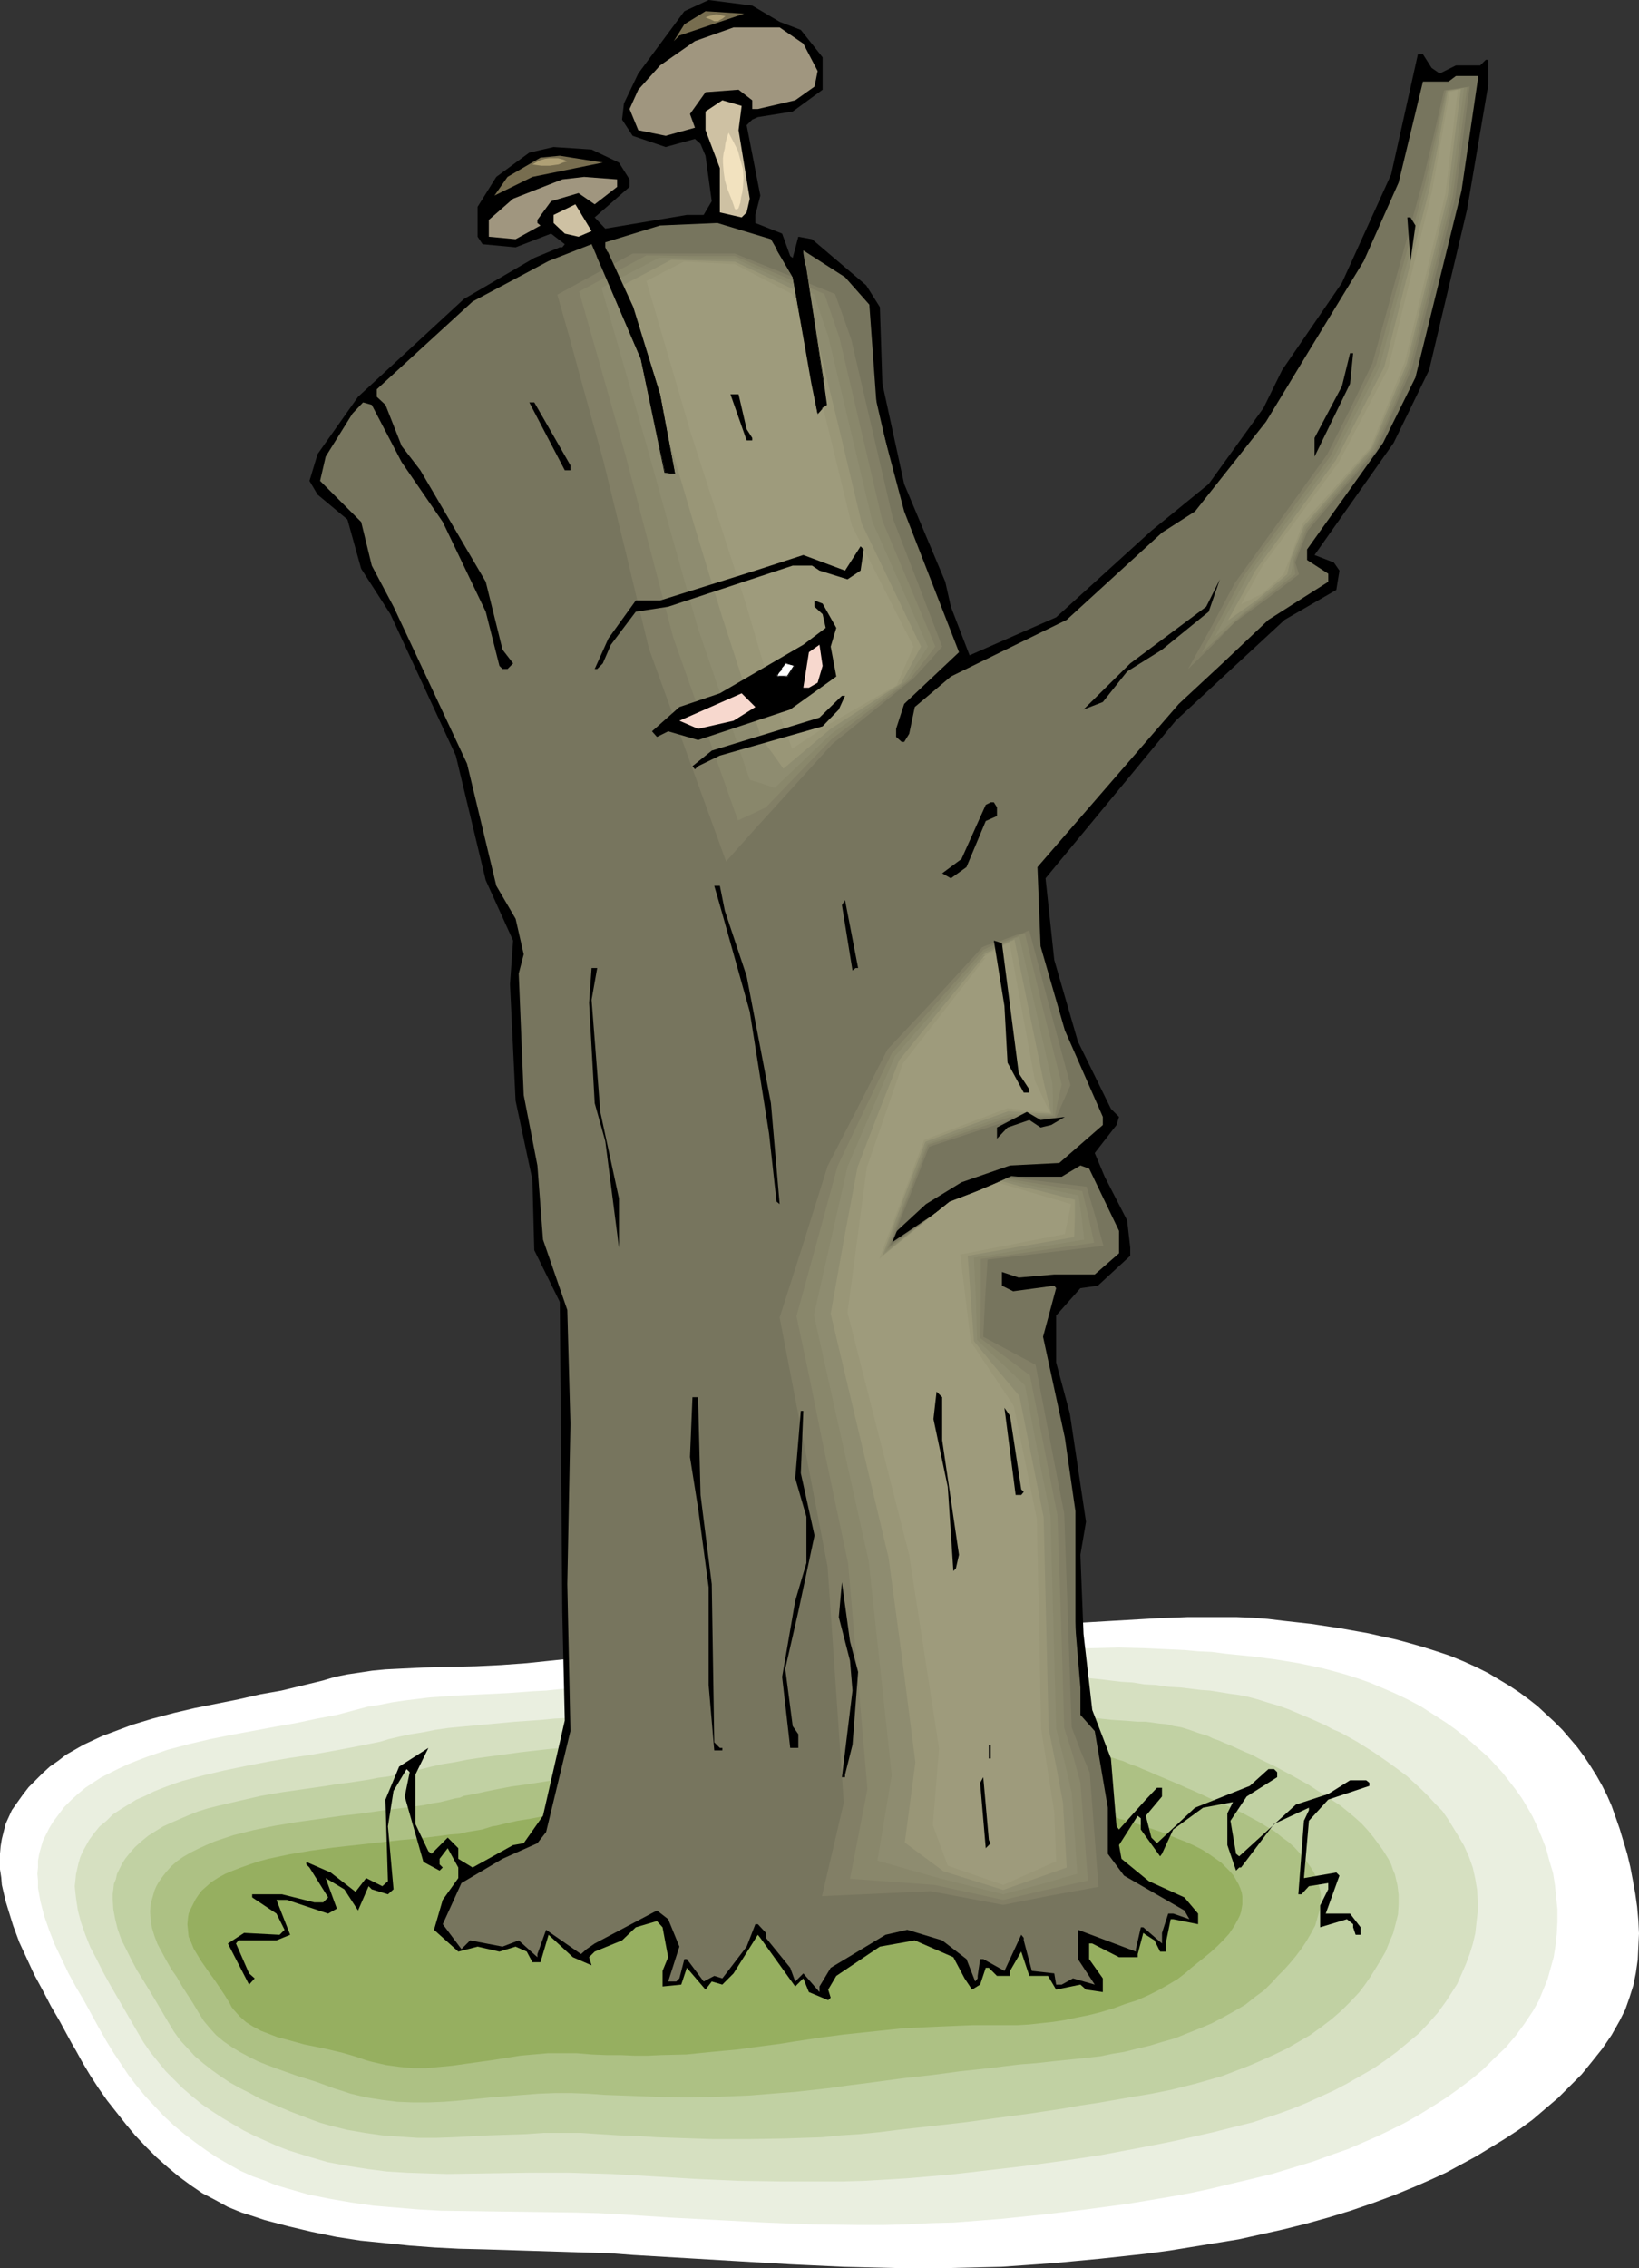 <?xml version="1.0" encoding="UTF-8" standalone="no"?>
<svg
   version="1.0"
   width="112.54mm"
   height="155.668mm"
   id="svg64"
   sodipodi:docname="Tree - Angry 3.wmf"
   xmlns:inkscape="http://www.inkscape.org/namespaces/inkscape"
   xmlns:sodipodi="http://sodipodi.sourceforge.net/DTD/sodipodi-0.dtd"
   xmlns="http://www.w3.org/2000/svg"
   xmlns:svg="http://www.w3.org/2000/svg">
  <rect width="100%" height="100%" fill="#333333" stroke="none"/>
  <sodipodi:namedview
     id="namedview64"
     pagecolor="#ffffff"
     bordercolor="#000000"
     borderopacity="0.25"
     inkscape:showpageshadow="2"
     inkscape:pageopacity="0.0"
     inkscape:pagecheckerboard="0"
     inkscape:deskcolor="#d1d1d1"
     inkscape:document-units="mm" />
  <defs
     id="defs1">
    <pattern
       id="WMFhbasepattern"
       patternUnits="userSpaceOnUse"
       width="6"
       height="6"
       x="0"
       y="0" />
  </defs>
  <path
     style="fill:#ffffff;fill-opacity:1;fill-rule:evenodd;stroke:none"
     d="m 4.202,467.968 1.616,-2.262 1.616,-2.101 1.778,-1.778 1.778,-1.778 1.939,-1.778 2.101,-1.454 2.101,-1.616 2.262,-1.293 2.262,-1.293 2.424,-1.131 2.424,-1.131 2.586,-0.97 5.171,-1.939 5.333,-1.616 5.495,-1.454 5.495,-1.293 11.312,-2.262 5.656,-1.293 5.495,-0.97 5.333,-1.293 5.333,-1.293 3.232,-0.97 3.232,-0.646 3.232,-0.485 3.232,-0.485 3.394,-0.323 3.232,-0.162 6.626,-0.323 6.787,-0.162 6.787,-0.162 6.626,-0.323 6.626,-0.485 18.585,-1.939 18.423,-2.101 18.423,-1.939 9.212,-0.97 9.212,-0.808 7.111,-0.485 6.949,-0.323 14.06,-0.646 14.06,-0.323 14.06,-0.323 8.242,-0.323 8.403,-0.485 16.645,-0.97 8.242,-0.323 h 8.242 4.202 l 4.04,0.162 4.202,0.323 4.04,0.485 7.272,0.808 7.434,1.131 7.272,1.293 3.555,0.808 3.717,0.808 3.555,0.97 3.394,0.97 3.555,1.131 3.394,1.131 3.555,1.454 3.232,1.454 3.232,1.616 3.232,1.939 2.424,1.454 2.424,1.616 2.424,1.778 2.262,1.778 2.262,2.101 2.101,1.939 2.101,2.101 1.939,2.262 1.939,2.262 1.778,2.424 1.616,2.424 1.616,2.585 1.454,2.585 1.293,2.585 1.131,2.585 0.97,2.747 1.131,3.232 0.97,3.232 0.97,3.232 0.808,3.393 0.646,3.393 0.646,3.555 0.485,3.393 0.323,3.555 0.162,3.393 -0.162,3.393 -0.162,3.393 -0.485,3.393 -0.646,3.232 -0.97,3.07 -1.131,3.232 -1.454,2.909 -2.101,3.717 -2.424,3.555 -2.586,3.232 -2.747,3.393 -3.071,3.07 -3.071,3.07 -3.232,2.747 -3.394,2.909 -3.555,2.585 -3.717,2.424 -3.717,2.262 -3.717,2.262 -3.879,2.101 -3.879,2.101 -3.879,1.778 -4.04,1.778 -5.495,2.262 -5.656,2.101 -5.656,1.939 -5.818,1.778 -5.818,1.616 -5.818,1.454 -5.818,1.293 -5.818,1.293 -5.979,0.97 -5.979,0.97 -5.979,0.97 -5.979,0.808 -11.959,1.293 -11.959,1.131 -6.787,0.485 -6.949,0.485 -6.787,0.162 -6.787,0.162 h -6.787 -6.949 l -13.575,-0.323 -13.736,-0.646 -13.736,-0.808 -27.311,-1.616 -6.303,-0.485 -6.464,-0.162 -25.695,-0.808 -6.626,-0.162 -6.303,-0.323 -6.464,-0.485 -6.303,-0.646 -6.464,-0.646 -6.303,-0.97 -6.303,-1.293 -6.141,-1.454 -6.141,-1.616 -2.909,-0.97 -3.071,-0.97 -3.555,-1.454 -3.232,-1.778 -3.394,-1.778 -3.071,-2.101 -3.071,-2.262 -2.909,-2.424 -2.909,-2.585 -2.747,-2.747 -2.747,-2.909 -2.424,-2.909 -2.424,-3.07 -2.424,-3.07 -2.262,-3.232 -2.101,-3.232 -1.939,-3.232 -1.778,-3.232 -1.131,-1.939 -0.97,-1.778 -2.101,-3.878 -2.262,-3.878 -2.101,-4.04 L 8.888,512.244 6.949,508.042 5.01,503.841 3.394,499.478 2.101,495.277 1.454,493.176 0.97,491.075 0.485,488.975 0.323,487.036 0,484.935 v -2.101 -1.939 l 0.162,-1.939 0.323,-1.939 0.485,-1.939 0.485,-1.939 0.808,-1.778 0.808,-1.778 z"
     id="path1" />
  <path
     style="fill:#eaefe0;fill-opacity:1;fill-rule:evenodd;stroke:none"
     d="m 13.736,472.654 1.454,-1.939 1.454,-1.939 1.778,-1.778 1.778,-1.616 1.939,-1.616 1.939,-1.293 2.262,-1.454 2.262,-1.131 2.262,-1.131 2.424,-1.131 2.424,-0.97 2.586,-0.97 5.171,-1.778 5.495,-1.454 5.495,-1.293 5.656,-1.131 11.312,-2.101 5.495,-0.97 5.333,-1.131 5.171,-0.97 4.848,-1.293 3.071,-0.808 3.071,-0.485 3.232,-0.646 3.232,-0.485 6.626,-0.808 6.787,-0.485 3.555,-0.162 3.394,-0.162 6.626,-0.323 6.626,-0.485 3.232,-0.162 3.071,-0.323 8.403,-0.808 8.242,-1.131 8.08,-1.131 16.322,-2.262 8.08,-1.131 8.242,-0.808 8.403,-0.808 2.909,-0.162 2.909,-0.162 2.586,-0.162 2.586,-0.162 4.848,-0.162 h 2.586 2.747 2.747 l 2.909,-0.162 h 3.232 l 3.555,-0.162 h 1.939 l 1.939,-0.162 2.262,-0.162 h 2.101 l 2.262,-0.162 2.424,-0.162 h 2.586 l 2.747,-0.162 3.717,-0.162 3.717,-0.162 6.949,-0.162 6.787,-0.162 6.787,-0.162 6.626,0.162 6.787,0.323 3.555,0.162 3.555,0.323 3.555,0.162 3.717,0.485 6.464,0.646 6.303,0.808 5.979,0.97 6.141,1.293 3.071,0.808 2.909,0.808 3.071,0.97 3.232,1.131 3.071,1.293 3.394,1.454 3.394,1.616 3.394,1.778 2.262,1.454 2.262,1.454 2.262,1.454 2.262,1.616 2.262,1.778 2.101,1.778 4.202,3.717 1.939,2.101 1.778,1.939 1.778,2.262 1.616,2.101 1.616,2.262 1.454,2.424 1.293,2.262 1.131,2.424 1.293,3.07 1.131,2.909 0.808,3.07 0.97,3.232 0.485,3.07 0.323,3.232 0.323,3.07 v 3.232 l -0.162,3.07 -0.323,3.07 -0.485,3.07 -0.808,2.909 -0.808,2.909 -1.131,2.747 -1.131,2.747 -1.454,2.585 -2.262,3.393 -2.262,3.07 -2.586,3.07 -2.909,2.747 -2.909,2.909 -3.071,2.585 -3.232,2.424 -3.394,2.424 -3.555,2.262 -3.394,2.101 -3.717,2.101 -3.555,1.778 -3.717,1.778 -3.717,1.616 -3.717,1.616 -3.717,1.293 -5.333,1.939 -5.333,1.616 -5.333,1.616 -5.333,1.293 -5.495,1.293 -5.333,1.293 -5.333,1.131 -5.333,0.97 -10.666,1.778 -10.828,1.454 -10.828,1.293 -10.989,1.131 -6.141,0.485 -6.303,0.485 -6.141,0.162 -6.141,0.323 -6.141,0.162 h -6.141 l -12.282,-0.162 -12.282,-0.485 -12.282,-0.646 -12.282,-0.646 -12.444,-0.808 -5.979,-0.323 -5.818,-0.162 -11.797,-0.162 -11.797,-0.162 -11.636,-0.162 -5.818,-0.323 -5.818,-0.485 -5.818,-0.485 -5.656,-0.808 -5.656,-0.97 -5.656,-1.131 -5.656,-1.616 -2.747,-0.808 -2.747,-1.131 -3.232,-1.131 -3.232,-1.454 -2.909,-1.616 -3.071,-1.778 -2.909,-1.939 -2.909,-2.101 -2.747,-2.101 -2.747,-2.262 -2.586,-2.424 -2.424,-2.585 -2.424,-2.585 -2.262,-2.747 -2.101,-2.747 -1.939,-2.909 -1.939,-2.909 -1.778,-2.909 -1.939,-3.393 -1.939,-3.555 -1.939,-3.555 -2.101,-3.555 -1.939,-3.555 -1.778,-3.717 -1.778,-3.717 -1.454,-3.717 -1.293,-3.717 -0.97,-3.717 -0.323,-1.778 -0.323,-1.778 v -1.939 l -0.162,-1.778 0.162,-1.616 v -1.778 l 0.323,-1.778 0.485,-1.778 0.485,-1.616 0.808,-1.616 0.808,-1.616 z"
     id="path2" />
  <path
     style="fill:#d6e0c1;fill-opacity:1;fill-rule:evenodd;stroke:none"
     d="m 23.11,477.34 1.293,-1.778 1.454,-1.778 1.778,-1.454 1.616,-1.616 1.939,-1.293 2.101,-1.293 2.101,-1.293 2.262,-0.97 2.262,-1.131 2.424,-0.97 2.586,-0.97 2.424,-0.808 5.495,-1.454 5.495,-1.293 5.495,-1.131 5.818,-1.131 5.656,-0.97 5.495,-0.808 5.495,-0.97 5.171,-0.97 2.424,-0.485 2.424,-0.485 2.424,-0.485 2.101,-0.646 2.747,-0.646 3.071,-0.646 3.071,-0.485 3.232,-0.646 3.394,-0.485 3.394,-0.323 6.949,-0.646 6.949,-0.646 6.949,-0.485 3.232,-0.323 3.232,-0.162 2.909,-0.323 2.909,-0.323 3.879,-0.323 3.717,-0.485 7.272,-1.131 7.111,-1.131 6.949,-1.293 6.787,-1.293 7.111,-1.131 3.555,-0.485 3.717,-0.485 3.717,-0.323 3.879,-0.323 1.293,-0.162 h 1.131 0.97 l 0.97,-0.162 h 1.778 1.616 2.909 l 1.616,0.162 h 6.303 l 1.454,-0.162 h 1.454 1.778 l 1.778,-0.162 h 2.101 l 2.262,-0.162 2.424,-0.162 2.586,-0.162 2.747,-0.162 3.071,-0.162 3.394,-0.323 3.555,-0.323 h 3.394 l 3.232,-0.162 h 2.909 2.909 l 2.747,0.162 2.586,0.162 5.171,0.323 5.01,0.485 2.586,0.323 2.747,0.323 2.909,0.162 2.909,0.485 3.071,0.162 3.394,0.485 2.909,0.162 2.747,0.323 2.586,0.323 2.424,0.162 5.01,0.808 2.424,0.323 2.424,0.485 2.424,0.646 2.586,0.808 2.747,0.808 2.747,0.97 3.071,1.293 3.071,1.293 3.555,1.616 1.778,0.97 1.939,0.808 4.363,2.424 4.363,2.747 4.202,2.909 4.363,3.232 1.939,1.778 1.939,1.778 1.778,1.778 1.778,1.939 1.778,1.778 1.454,2.101 1.293,2.101 1.293,2.101 1.616,2.747 1.293,2.909 0.97,2.747 0.646,2.909 0.485,2.909 0.162,2.909 v 2.747 l -0.323,2.747 -0.323,2.909 -0.646,2.747 -0.808,2.585 -0.97,2.585 -1.131,2.585 -1.131,2.585 -1.454,2.262 -1.454,2.262 -2.101,2.909 -2.424,2.747 -2.424,2.585 -2.909,2.424 -2.909,2.424 -3.071,2.262 -3.071,2.101 -3.394,1.939 -3.394,1.939 -3.394,1.778 -3.555,1.616 -3.555,1.616 -3.555,1.454 -3.555,1.293 -3.394,1.131 -3.394,1.131 -5.171,1.293 -5.171,1.293 -5.01,1.131 -5.01,1.131 -4.848,0.97 -5.01,0.97 -9.535,1.778 -9.696,1.454 -9.535,1.293 -9.696,1.131 -9.858,1.131 -5.656,0.485 -5.656,0.485 -5.495,0.323 -5.495,0.323 -5.495,0.162 h -5.333 -10.828 l -10.989,-0.162 -10.828,-0.485 -10.989,-0.646 -11.312,-0.646 -5.495,-0.162 -5.333,-0.162 h -10.666 l -10.504,0.162 -10.504,0.162 -5.333,-0.162 -5.01,-0.162 -5.333,-0.323 -5.01,-0.646 -5.171,-0.808 -5.171,-0.97 -5.01,-1.454 -2.586,-0.808 -2.586,-0.808 -2.909,-1.131 -2.909,-1.293 -2.909,-1.293 -2.909,-1.454 -2.747,-1.616 -2.747,-1.616 -2.747,-1.778 -2.586,-1.778 -2.586,-2.101 -2.424,-2.101 -2.262,-2.262 -2.101,-2.101 -2.101,-2.585 -1.939,-2.424 -1.778,-2.585 -1.616,-2.747 -3.555,-6.14 -3.555,-6.14 -1.778,-3.232 -1.616,-3.232 -1.616,-3.07 -1.293,-3.232 -1.131,-3.232 -0.808,-3.07 -0.485,-3.232 -0.162,-1.454 -0.162,-1.616 0.162,-1.454 0.162,-1.616 0.323,-1.454 0.323,-1.454 0.485,-1.616 0.646,-1.454 0.808,-1.454 z"
     id="path3" />
  <path
     style="fill:#c1d1a3;fill-opacity:1;fill-rule:evenodd;stroke:none"
     d="m 32.483,482.188 1.293,-1.616 1.293,-1.454 1.616,-1.454 1.778,-1.454 1.778,-1.131 2.101,-1.293 2.101,-0.97 2.262,-0.97 2.262,-0.97 2.424,-0.97 2.586,-0.808 2.586,-0.646 5.495,-1.293 5.656,-1.293 5.656,-0.97 5.656,-0.808 5.656,-0.808 2.909,-0.485 2.747,-0.323 5.333,-0.808 2.424,-0.485 2.586,-0.323 2.424,-0.485 2.101,-0.485 2.262,-0.485 1.939,-0.485 2.586,-0.646 2.909,-0.646 3.071,-0.485 3.232,-0.646 3.232,-0.485 3.555,-0.485 7.111,-0.97 7.111,-0.808 3.555,-0.323 3.394,-0.485 3.232,-0.162 3.071,-0.323 2.909,-0.323 2.586,-0.162 3.394,-0.485 3.394,-0.485 3.232,-0.485 3.071,-0.646 5.979,-1.293 5.818,-1.293 5.656,-1.454 5.979,-1.131 3.071,-0.646 3.232,-0.485 3.394,-0.323 3.394,-0.162 0.97,-0.162 h 0.808 1.778 0.485 l 0.485,0.162 0.97,0.162 0.485,0.162 h 0.485 l 0.485,0.162 h 0.646 3.879 1.454 l 1.616,-0.162 h 1.939 l 2.262,-0.162 2.424,-0.162 2.747,-0.323 3.071,-0.162 1.616,-0.162 h 1.778 l 1.778,-0.162 1.939,-0.162 2.101,-0.162 2.101,-0.162 2.101,-0.323 2.262,-0.162 h 1.616 l 1.454,-0.162 h 2.586 l 2.424,0.162 2.262,0.162 1.939,0.323 1.778,0.162 3.555,0.808 3.555,0.97 1.939,0.485 1.939,0.485 2.101,0.323 2.424,0.485 2.747,0.323 1.454,0.162 1.454,0.162 2.586,0.162 2.262,0.162 1.939,0.162 h 2.101 l 3.555,0.485 1.778,0.162 1.939,0.485 1.939,0.323 2.101,0.646 2.262,0.808 2.586,0.808 1.293,0.646 1.454,0.485 1.454,0.646 1.616,0.646 1.778,0.808 1.778,0.808 1.939,0.808 2.101,1.131 4.04,1.939 4.202,2.262 4.363,2.424 4.202,2.747 4.202,2.747 1.778,1.454 1.939,1.616 1.778,1.616 1.616,1.778 1.454,1.778 1.293,1.778 0.97,1.293 0.808,1.293 0.808,1.293 0.646,1.293 0.485,1.454 0.485,1.131 0.323,1.454 0.323,1.293 0.323,2.585 v 2.424 l -0.162,2.585 -0.646,2.585 -0.646,2.424 -0.97,2.262 -0.97,2.424 -1.293,2.262 -1.293,2.101 -1.293,2.101 -1.454,2.101 -1.454,1.939 -2.262,2.424 -2.262,2.262 -2.586,2.262 -2.747,2.101 -2.909,2.101 -3.071,1.778 -3.071,1.778 -3.394,1.616 -3.232,1.454 -3.394,1.454 -3.394,1.293 -3.394,1.293 -3.394,0.97 -3.394,0.97 -3.232,0.808 -3.232,0.808 -4.848,0.97 -4.848,0.808 -4.687,0.808 -4.687,0.808 -4.363,0.646 -4.525,0.808 -8.565,1.293 -8.565,1.131 -8.242,1.131 -8.565,0.97 -8.727,0.97 -5.171,0.646 -4.848,0.485 -5.01,0.323 -4.848,0.485 -4.848,0.162 -4.687,0.162 -9.373,0.162 h -9.373 l -9.696,-0.323 -4.848,-0.162 -4.848,-0.323 -5.01,-0.162 -5.171,-0.323 -4.848,-0.323 h -4.687 -4.848 l -4.687,0.323 -9.535,0.323 -9.212,0.485 -4.687,0.162 h -4.525 l -4.687,-0.323 -4.525,-0.323 -4.525,-0.646 -4.687,-0.808 -4.525,-1.131 -2.262,-0.646 -2.262,-0.808 -5.495,-2.101 -5.333,-2.262 -2.747,-1.131 -2.586,-1.454 -2.586,-1.293 -2.586,-1.454 -2.424,-1.616 -2.262,-1.616 -2.262,-1.778 -2.101,-1.778 -1.939,-2.101 -1.939,-2.101 -1.616,-2.262 -1.454,-2.424 -3.232,-5.494 -3.232,-5.332 -1.616,-2.585 -1.454,-2.747 -1.293,-2.585 -1.293,-2.585 -0.97,-2.747 -0.646,-2.585 -0.485,-2.585 -0.162,-2.585 v -1.293 l 0.162,-1.293 0.162,-1.454 0.485,-1.131 0.323,-1.454 0.646,-1.293 0.646,-1.293 z"
     id="path4" />
  <path
     style="fill:#adc184;fill-opacity:1;fill-rule:evenodd;stroke:none"
     d="m 42.018,487.036 1.131,-1.454 1.293,-1.454 1.454,-1.293 1.616,-1.131 1.939,-1.131 1.939,-0.97 2.101,-0.97 2.262,-0.97 2.424,-0.808 2.424,-0.808 2.586,-0.646 2.586,-0.646 5.495,-1.131 5.818,-0.97 5.818,-0.808 5.656,-0.808 5.656,-0.646 5.495,-0.808 5.333,-0.646 2.424,-0.323 2.424,-0.323 2.262,-0.485 2.101,-0.323 1.939,-0.485 1.939,-0.485 1.131,-0.162 1.131,-0.485 2.747,-0.485 2.909,-0.646 3.232,-0.646 3.394,-0.646 3.555,-0.485 7.272,-1.131 7.272,-0.97 3.555,-0.485 3.394,-0.485 3.232,-0.323 2.909,-0.323 2.747,-0.323 1.293,-0.162 h 1.131 l 3.071,-0.485 2.909,-0.323 2.747,-0.646 2.586,-0.646 2.424,-0.646 2.424,-0.646 4.687,-1.454 4.687,-1.454 2.262,-0.808 2.586,-0.485 2.424,-0.646 2.747,-0.485 2.909,-0.323 3.071,-0.323 h 0.808 0.808 0.162 l 0.162,0.162 h -0.162 l -0.323,0.162 -1.131,0.485 -0.485,0.162 v 0.162 0 l 0.323,0.162 h 0.323 l 0.646,0.162 h 1.939 l 1.293,-0.162 h 1.616 l 1.939,-0.162 1.131,-0.162 h 1.293 1.293 l 1.293,-0.162 1.454,-0.162 h 1.616 l 1.778,-0.323 h 1.778 l 1.939,-0.162 1.939,-0.162 2.101,-0.162 2.424,-0.323 2.262,-0.162 2.586,-0.162 2.586,-0.323 2.909,-0.323 h 1.293 3.394 0.97 l 0.808,0.162 1.616,0.323 1.293,0.323 0.97,0.646 1.939,1.131 0.97,0.646 0.97,0.646 1.131,0.646 1.293,0.646 1.454,0.485 0.808,0.323 0.97,0.162 1.131,0.162 1.131,0.162 1.293,0.162 1.293,0.162 h 1.131 l 0.97,0.162 h 1.939 1.454 1.293 2.586 1.131 l 1.293,0.162 1.293,0.485 1.616,0.323 0.97,0.323 0.97,0.323 1.131,0.323 1.131,0.485 1.131,0.485 1.454,0.485 1.454,0.646 1.616,0.646 1.778,0.808 1.939,0.808 1.939,0.808 2.262,0.97 1.778,0.808 1.939,0.808 2.101,0.97 2.101,0.97 4.202,1.778 4.363,2.101 4.202,2.262 2.101,1.293 1.939,1.131 1.778,1.454 1.778,1.293 1.616,1.454 1.454,1.616 1.131,1.131 0.808,1.293 0.808,1.131 0.808,1.293 0.485,1.131 0.485,1.293 0.323,1.131 0.323,1.131 0.162,1.131 v 1.293 l -0.162,0.97 v 1.131 l -0.646,2.262 -0.646,2.262 -1.131,2.101 -1.131,1.939 -1.293,1.939 -1.454,1.939 -1.616,1.939 -1.454,1.616 -1.616,1.616 -1.454,1.616 -2.101,2.101 -2.424,1.778 -2.424,1.939 -2.747,1.616 -2.909,1.616 -3.071,1.616 -3.071,1.293 -3.232,1.293 -3.232,1.293 -3.394,0.97 -3.232,0.97 -3.394,0.808 -3.232,0.808 -3.071,0.485 -3.071,0.646 -2.909,0.323 -4.687,0.485 -4.687,0.485 -4.363,0.485 -4.202,0.323 -4.04,0.485 -3.879,0.485 -7.595,0.808 -7.272,0.97 -7.272,0.808 -7.272,0.97 -3.717,0.485 -3.879,0.485 -4.525,0.646 -4.363,0.485 -4.363,0.485 -4.202,0.323 -4.04,0.323 -4.04,0.323 -8.08,0.323 -7.919,0.162 -8.242,-0.162 -4.202,-0.162 -4.202,-0.162 -4.525,-0.162 -4.525,-0.323 -4.363,-0.162 h -4.202 l -4.202,0.162 -4.202,0.323 -8.242,0.646 -8.08,0.808 -4.04,0.323 -4.04,0.162 h -4.04 l -4.04,-0.162 -3.879,-0.485 -4.202,-0.646 -4.04,-0.97 -1.939,-0.646 -2.101,-0.646 -4.848,-1.778 -5.171,-1.616 -5.01,-1.778 -2.586,-0.97 -2.424,-0.97 -2.262,-1.131 -2.424,-1.293 -2.101,-1.293 -2.101,-1.454 -1.939,-1.616 -1.616,-1.778 -1.616,-1.939 -1.293,-2.101 -1.454,-2.424 -1.454,-2.262 -1.454,-2.262 -1.293,-2.262 -1.454,-2.101 -1.293,-2.262 -1.131,-2.101 -1.131,-2.101 -0.808,-2.101 -0.646,-2.101 -0.323,-2.101 -0.162,-2.101 0.162,-2.101 0.323,-1.131 0.323,-1.131 0.323,-1.131 0.485,-1.131 0.646,-1.131 z"
     id="path5" />
  <path
     style="fill:#96af60;fill-opacity:1;fill-rule:evenodd;stroke:none"
     d="m 51.391,491.722 0.97,-1.293 1.293,-1.131 1.293,-1.131 1.778,-1.131 1.778,-0.97 1.939,-0.808 2.101,-0.808 2.262,-0.808 2.424,-0.808 2.424,-0.646 5.333,-1.131 5.656,-0.97 5.818,-0.808 5.818,-0.646 5.818,-0.646 5.818,-0.646 5.333,-0.485 2.586,-0.323 2.586,-0.323 2.424,-0.323 2.262,-0.162 2.101,-0.485 1.939,-0.323 1.939,-0.323 1.616,-0.485 0.97,-0.323 1.131,-0.162 1.293,-0.323 1.293,-0.323 2.909,-0.646 3.071,-0.485 3.394,-0.646 3.717,-0.808 7.272,-1.293 7.595,-1.131 3.555,-0.646 3.394,-0.485 3.232,-0.485 2.909,-0.323 1.293,-0.162 1.293,-0.162 1.131,-0.162 1.131,-0.162 2.586,-0.323 2.424,-0.323 2.262,-0.646 2.101,-0.646 1.778,-0.646 1.939,-0.808 7.111,-3.07 1.778,-0.808 1.939,-0.646 2.101,-0.485 2.101,-0.485 2.424,-0.485 2.747,-0.162 h 0.808 v 0 l -0.323,0.162 H 210.734 l -0.485,0.162 -0.646,0.162 -0.808,0.162 -3.232,0.646 -0.646,0.162 -0.646,0.162 h -0.485 l -0.323,0.162 -0.162,0.162 v 0 l 0.323,0.162 h 2.101 l 0.646,-0.162 h 0.808 0.808 0.97 l 1.131,-0.162 1.131,-0.162 h 1.293 l 1.293,-0.162 h 1.616 l 1.616,-0.162 1.778,-0.162 1.939,-0.162 1.939,-0.162 2.262,-0.323 2.262,-0.162 2.424,-0.162 2.586,-0.323 2.909,-0.162 2.909,-0.323 3.071,-0.323 3.232,-0.323 1.131,-0.162 h 1.939 l 0.808,0.162 0.646,0.162 0.485,0.162 0.485,0.162 0.485,0.162 0.485,0.646 0.323,0.808 0.162,0.646 0.162,0.97 0.323,1.616 0.323,0.808 0.646,0.808 0.323,0.323 0.97,0.646 0.808,0.162 0.646,0.162 0.97,0.162 1.131,0.323 h 1.131 2.424 0.646 l 1.131,-0.162 0.646,-0.162 0.646,-0.162 0.646,-0.162 h 0.646 0.646 0.808 l 0.646,0.162 0.485,0.162 0.646,0.323 0.808,0.162 0.97,0.323 0.97,0.323 1.131,0.485 1.293,0.485 1.454,0.646 1.616,0.646 1.778,0.808 1.939,0.808 2.101,0.808 2.424,0.97 1.616,0.646 1.939,0.646 1.778,0.808 2.101,0.485 4.363,1.454 4.363,1.454 4.363,1.778 2.101,0.808 2.101,0.97 1.939,0.97 1.778,1.131 1.616,1.131 1.616,1.131 1.293,1.293 0.97,0.97 0.97,1.131 0.646,1.131 0.646,1.131 0.485,1.131 0.323,0.97 0.162,0.97 v 1.131 0.97 l -0.162,0.97 -0.162,0.97 -0.323,0.97 -0.485,0.97 -0.97,1.778 -1.293,1.939 -1.454,1.616 -1.616,1.616 -1.778,1.616 -1.778,1.454 -1.616,1.293 -1.616,1.293 -1.454,1.293 -2.101,1.616 -2.424,1.454 -2.586,1.454 -2.586,1.293 -2.909,1.293 -3.071,0.97 -3.071,1.131 -3.232,0.97 -3.232,0.808 -3.232,0.646 -3.071,0.646 -3.232,0.485 -3.071,0.323 -2.909,0.323 -2.909,0.162 h -2.586 -4.525 -4.363 l -4.04,0.162 -3.879,0.162 -3.555,0.162 -3.394,0.162 -3.394,0.162 -3.071,0.323 -6.141,0.646 -6.141,0.646 -6.141,0.808 -3.232,0.485 -3.232,0.485 -4.04,0.646 -3.717,0.485 -3.717,0.485 -3.394,0.485 -3.555,0.323 -3.394,0.323 -6.464,0.646 -6.626,0.162 -3.394,0.162 h -3.394 l -3.555,-0.162 h -3.717 l -3.879,-0.162 -3.879,-0.323 h -3.717 -3.717 l -3.717,0.323 -3.555,0.323 -7.111,1.131 -6.949,0.97 -3.394,0.485 -3.394,0.323 -3.555,0.323 h -3.394 l -3.394,-0.323 -3.555,-0.485 -3.555,-0.808 -1.778,-0.485 -1.778,-0.646 -2.101,-0.646 -2.262,-0.646 -4.848,-1.131 -4.848,-0.97 -4.687,-1.293 -2.424,-0.646 -2.101,-0.808 -2.101,-0.808 -2.101,-1.131 -1.778,-1.131 -1.616,-1.454 -1.454,-1.616 -0.646,-0.808 -0.485,-0.97 -1.293,-2.101 -1.293,-1.939 -1.293,-1.939 -1.293,-1.778 -1.131,-1.616 -1.131,-1.616 -0.97,-1.616 -0.97,-1.616 -0.646,-1.616 -0.646,-1.454 -0.162,-1.616 -0.162,-1.616 0.162,-1.778 0.162,-0.97 0.323,-0.808 0.485,-0.97 0.485,-0.97 0.485,-0.97 z"
     id="path6" />
  <path
     style="fill:#000000;fill-opacity:1;fill-rule:evenodd;stroke:none"
     d="m 202.33,5.656 5.495,2.101 5.656,7.11 v 8.403 l -7.757,5.656 -9.05,1.454 -1.454,0.646 -1.454,1.454 3.555,18.26 -1.293,5.009 v 2.101 l 6.949,2.747 2.101,5.817 0.646,0.485 1.454,-5.494 3.555,0.646 14.06,11.958 3.555,5.656 0.646,19.876 5.656,26.016 10.666,25.37 1.454,6.464 4.848,12.604 22.463,-9.857 24.726,-22.461 14.868,-12.119 14.221,-19.714 4.848,-9.857 15.514,-22.623 12.767,-28.117 6.949,-31.187 h 1.293 l 2.262,3.555 2.101,1.454 4.202,-2.101 h 6.303 l 1.454,-1.454 h 0.646 v 6.464 l -5.495,32.318 -9.858,41.691 -9.212,18.906 -20.524,29.086 5.01,1.939 1.454,2.101 -0.808,5.009 -13.413,7.756 -28.281,26.178 -33.776,40.883 2.262,21.168 6.141,21.168 8.565,17.452 2.101,2.101 -0.646,2.101 -5.656,7.272 2.586,6.14 5.818,11.311 0.808,7.11 v 2.101 l -8.403,7.756 -4.525,0.646 -6.303,7.11 v 12.119 l 3.555,13.25 4.202,28.117 -1.454,8.564 0.808,20.522 2.262,19.714 4.848,12.604 1.454,17.613 0.646,0.808 6.949,-7.756 2.909,-3.07 h 1.293 v 2.262 l -4.202,5.009 1.454,5.656 1.454,1.454 9.858,-9.211 14.221,-5.656 4.848,-4.363 h 1.454 l 0.808,0.808 v 1.293 l -7.919,5.009 -4.202,6.302 1.454,8.564 0.808,0.646 14.706,-13.412 8.404,-2.747 5.656,-3.555 h 4.202 l 0.808,0.646 v 0.808 l -10.666,3.555 -5.01,5.494 -1.293,14.866 8.403,-1.454 0.808,0.808 -3.555,9.857 h 6.303 l 2.747,3.555 v 1.939 h -1.293 l -0.646,-1.939 v -0.808 l -1.616,-1.293 -6.949,2.101 v -5.656 l 2.101,-4.201 v -1.616 l -5.01,0.808 -1.939,2.101 h -0.808 l 1.454,-19.068 1.293,-2.747 v -0.646 l -9.05,4.201 -8.565,11.311 h -0.485 l -0.808,0.808 -2.262,-6.625 v -8.241 l 1.454,-2.909 -7.757,1.454 -7.757,5.656 -2.909,6.302 -0.485,0.646 -5.01,-6.948 v -2.909 l -0.808,-0.646 -4.848,7.595 0.646,3.555 7.111,5.817 9.212,4.201 3.555,4.201 v 2.747 l -6.464,-1.293 h -0.646 l -1.293,6.302 v 2.101 h -1.454 l -1.454,-2.909 -2.262,-1.454 -0.646,-0.485 -1.454,5.494 v 0.808 h -4.848 l -6.949,-3.555 h -0.808 v 4.04 l 3.555,5.009 v 3.555 l -4.363,-0.646 -1.454,-1.293 -6.303,1.293 -2.101,-3.555 h -4.848 l -2.101,-6.302 -2.909,5.009 v 1.293 h -3.394 l -2.101,-2.101 h -0.808 l -1.454,4.363 -2.101,1.293 -1.939,-2.909 -2.909,-5.494 -10.02,-4.363 -9.05,1.616 -11.312,7.595 -2.101,3.555 0.646,2.101 -0.646,0.646 -5.01,-2.101 -1.454,-3.555 -2.101,2.101 -9.05,-12.604 -0.646,-0.808 -6.303,10.019 -2.909,2.909 -2.747,-0.808 -1.616,2.101 -4.848,-5.656 -1.454,4.363 -4.848,0.485 v -4.04 l 1.454,-3.555 -1.454,-7.756 -1.454,-1.616 -5.495,1.616 -3.555,3.393 -7.111,2.909 -1.454,1.454 0.646,2.101 -4.848,-2.101 -6.303,-5.817 -2.101,7.11 h -2.101 l -1.454,-2.747 -2.909,-1.293 -4.202,1.293 -5.656,-1.293 -5.01,1.293 -6.303,-5.656 2.262,-7.756 4.04,-5.656 v -2.747 l -2.747,-5.009 -2.101,2.747 v 1.454 l 0.808,0.808 -0.808,0.808 -4.202,-2.262 -4.848,-16.967 1.293,-6.302 -0.808,-0.808 -3.394,5.656 -1.454,9.211 1.454,16.321 -1.454,1.293 -4.202,-1.293 -0.808,-0.808 -2.747,6.302 -3.555,-5.494 -4.848,-2.909 2.909,7.918 -2.262,1.293 -10.666,-3.555 h -2.747 l 3.555,9.049 -3.555,1.454 h -9.858 l -0.646,0.808 3.394,7.756 1.454,1.293 -1.454,1.616 -5.495,-10.665 4.202,-2.747 9.212,0.485 1.293,-1.293 -2.101,-4.201 -6.303,-4.201 v -0.808 h 7.757 l 8.404,2.101 h 2.262 l 1.293,-1.293 -4.848,-7.756 -0.808,-0.808 v -0.646 l 6.303,2.747 6.464,5.009 2.747,-3.555 4.202,2.101 1.454,-1.293 -0.646,-21.168 3.555,-8.564 7.595,-4.848 -3.394,6.948 v 12.766 l 3.394,7.11 0.808,0.646 4.202,-4.201 2.747,2.747 v 2.747 l 3.717,2.262 10.504,-5.817 2.747,-0.485 5.01,-7.11 5.656,-24.723 -0.646,-28.278 -0.646,-80.311 -6.626,-13.412 -0.485,-18.26 -4.363,-20.522 -1.454,-30.218 0.808,-11.311 -7.111,-15.674 -7.757,-32.318 -16.969,-36.681 -7.595,-11.796 -3.555,-12.766 -7.757,-6.464 -2.101,-3.555 2.101,-6.948 10.504,-14.866 27.473,-25.37 18.261,-10.665 6.626,-2.747 h 0.646 l 0.646,-0.808 -3.555,-2.747 -9.212,3.555 -8.565,-0.808 -1.293,-1.939 v -7.756 l 4.848,-7.756 8.565,-6.302 6.303,-1.454 9.858,0.646 7.111,3.393 2.747,4.363 v 1.939 l -9.05,7.918 2.747,2.909 21.17,-3.555 h 4.363 l 2.101,-3.555 -1.616,-11.796 -1.293,-3.07 -1.454,-1.293 -7.595,2.101 -8.565,-2.909 -2.747,-4.201 0.485,-4.201 3.717,-7.756 L 177.605,2.909 183.907,0 195.22,1.454 Z"
     id="path7" />
  <path
     style="fill:#776d4f;fill-opacity:1;fill-rule:evenodd;stroke:none"
     d="m 176.312,9.211 -1.454,1.454 2.747,-4.363 5.495,-3.393 10.02,0.646 z"
     id="path8" />
  <path
     style="fill:#a0967f;fill-opacity:1;fill-rule:evenodd;stroke:none"
     d="m 208.472,11.311 3.717,7.11 -0.808,4.04 -5.01,3.555 -9.696,2.262 h -1.454 V 26.016 l -3.555,-2.747 -8.565,0.646 -4.04,5.656 1.293,3.555 -7.595,2.101 -7.111,-1.454 -2.262,-5.494 2.262,-5.009 5.656,-6.302 9.05,-6.302 10.02,-3.555 h 11.959 z"
     id="path9" />
  <path
     style="fill:#77755e;fill-opacity:1;fill-rule:evenodd;stroke:none"
     d="m 379.289,49.447 -11.959,48.477 -8.403,16.967 -19.716,27.632 v 2.747 l 5.495,3.555 v 2.101 l -15.514,9.857 -11.959,11.311 -11.312,10.503 -36.685,42.337 0.808,20.522 6.303,21.815 9.858,22.461 v 2.101 l -11.312,9.857 -12.767,0.646 -12.605,4.363 -9.212,5.656 -8.403,7.756 -3.555,-0.808 -1.454,2.909 -0.646,9.857 1.293,1.454 2.262,-2.101 0.646,-5.656 16.969,-14.058 16.969,-6.464 h 11.151 l 4.848,-2.909 2.262,0.808 7.757,16.159 v 5.817 l -6.303,5.494 h -10.504 l -9.212,0.808 -4.363,-1.454 v 3.555 l 2.909,1.454 10.666,-1.454 0.485,0.646 -3.394,12.604 5.656,26.178 2.747,19.068 v 30.379 l 1.293,15.351 v 7.11 l 3.717,4.201 3.394,19.876 v 11.958 l 4.202,5.656 15.676,9.049 1.293,2.262 -4.202,-1.454 h -1.293 l -1.616,5.009 v 2.747 l -4.848,-4.201 h -0.646 l -1.293,5.656 v 0.646 l -15.029,-5.656 v 7.595 l 4.363,6.625 -5.656,-1.616 -2.909,1.616 h -1.454 l -0.485,-2.909 -5.818,-0.646 -2.101,-7.918 v -0.646 l -0.646,-0.808 -4.363,9.372 -5.495,-3.07 h -0.808 l -0.646,4.363 v 0.646 l -0.646,0.808 -2.262,-5.817 -6.303,-4.848 -9.05,-2.747 -5.656,1.293 -14.221,8.564 -2.909,4.848 v 1.454 l -4.202,-4.848 -2.101,2.101 -1.293,-3.555 -6.303,-7.756 v -1.293 l -2.101,-2.262 h -0.646 l -2.262,5.817 -6.303,8.241 -2.101,-0.646 -2.747,1.454 -4.363,-5.817 h -0.646 l -1.293,5.009 -0.808,0.808 h -2.101 l 2.909,-9.049 -2.909,-7.11 -2.909,-2.262 -16.161,8.564 -2.101,1.454 -1.454,1.293 -9.05,-6.302 -2.262,6.302 v 0.808 l -4.848,-4.363 -4.202,1.616 -8.403,-1.616 -2.262,2.262 -4.848,-6.464 4.848,-10.665 10.666,-6.302 9.05,-4.04 2.262,-2.909 6.303,-26.178 -0.808,-38.136 0.808,-41.529 -0.808,-29.571 -6.303,-18.26 -1.454,-19.229 -3.555,-18.26 -1.293,-31.51 1.293,-5.009 -2.101,-9.211 -5.01,-8.564 -7.595,-31.672 -19.069,-40.721 -5.656,-10.665 -2.747,-11.311 -10.666,-10.665 1.454,-6.302 6.949,-11.15 2.747,-2.909 2.262,0.646 7.757,14.866 10.666,15.513 11.151,23.269 3.555,14.058 0.808,0.808 h 1.293 l 1.454,-1.454 -2.747,-3.555 -4.363,-17.613 -16.969,-28.925 -4.848,-6.302 -4.202,-10.665 -2.262,-2.101 v -1.939 l 24.887,-22.784 19.716,-10.503 11.151,-4.363 12.767,29.733 7.111,33.126 3.394,2.909 h 0.808 l 0.646,-0.808 -2.747,-3.555 -4.202,-22.461 -7.111,-22.623 -7.111,-15.513 v -1.293 l 14.221,-4.363 14.868,-0.646 13.898,4.201 5.656,9.857 5.01,27.632 2.747,15.351 0.808,0.808 1.293,-2.747 -2.101,-15.028 -5.01,-32.318 V 64.96 l 10.828,6.948 6.303,7.11 1.939,26.824 7.111,26.824 14.221,36.52 -14.221,13.412 -2.101,6.464 v 2.101 l 1.454,1.293 h 0.646 l 1.293,-2.101 1.454,-6.948 9.373,-7.918 30.059,-14.705 24.726,-22.623 8.565,-5.494 18.423,-23.269 11.959,-19.714 13.413,-21.976 9.05,-20.36 6.303,-26.178 h 6.626 l 1.939,-1.454 h 5.818 z"
     id="path10" />
  <path
     style="fill:#77755e;fill-opacity:1;fill-rule:evenodd;stroke:none"
     d="m 374.602,23.269 7.595,-1.131 -3.879,29.248 -11.636,44.761 -9.373,21.007 -17.615,20.845 -3.232,8.403 1.616,2.585 -19.393,14.382 -13.736,14.382 13.736,-25.37 24.887,-34.742 11.636,-23.754 13.252,-46.861 z"
     id="path11" />
  <path
     style="fill:#827f66;fill-opacity:1;fill-rule:evenodd;stroke:none"
     d="m 374.764,23.431 6.626,-0.97 -3.717,28.763 -11.312,44.438 -4.687,10.665 -4.525,10.503 -8.888,10.342 -8.888,10.503 -1.616,4.04 -1.616,4.201 0.97,3.07 -8.242,6.302 -8.404,6.14 -5.979,6.14 -6.141,5.979 6.141,-11.15 5.979,-11.15 11.959,-16.644 11.959,-16.644 5.979,-11.796 5.818,-11.958 12.928,-46.7 2.909,-12.119 z"
     id="path12" />
  <path
     style="fill:#89876b;fill-opacity:1;fill-rule:evenodd;stroke:none"
     d="m 375.249,23.431 2.747,-0.323 2.747,-0.485 -3.717,28.278 -11.151,44.276 -4.525,10.827 -4.687,10.665 -8.727,10.18 -8.888,10.342 -1.616,4.201 -1.616,4.201 0.162,1.778 0.162,1.616 -13.898,10.665 -5.171,4.848 -5.171,4.848 5.171,-9.534 5.171,-9.695 11.474,-15.836 11.474,-15.836 11.959,-23.915 6.303,-23.269 6.303,-23.431 z"
     id="path13" />
  <path
     style="fill:#8e8c70;fill-opacity:1;fill-rule:evenodd;stroke:none"
     d="m 375.41,23.592 4.525,-0.808 -1.778,14.058 -1.778,13.897 -5.495,21.976 -5.495,22.138 -4.525,10.827 -4.525,10.665 -17.615,20.36 -3.232,8.564 -0.162,1.939 -0.323,1.778 -5.495,4.525 -5.495,4.363 -4.363,3.555 -4.363,3.717 8.727,-16.159 21.978,-30.056 12.12,-24.077 6.141,-23.269 6.141,-23.269 z"
     id="path14" />
  <path
     style="fill:#999677;fill-opacity:1;fill-rule:evenodd;stroke:none"
     d="m 375.734,23.592 3.394,-0.485 -1.778,13.735 -1.616,13.735 -10.666,43.791 -9.05,21.815 -8.727,10.019 -8.888,10.18 -3.394,8.564 -0.97,4.04 -8.242,6.948 -7.111,5.009 7.111,-12.927 10.504,-14.382 10.343,-14.22 6.303,-12.119 6.303,-12.119 5.818,-23.108 5.979,-23.269 2.424,-12.443 z"
     id="path15" />
  <path
     style="fill:#9e9b7c;fill-opacity:1;fill-rule:evenodd;stroke:none"
     d="m 376.218,23.915 2.101,-0.646 -3.232,27.147 -10.504,43.468 -8.888,22.138 -17.615,19.714 -3.232,8.888 -1.778,4.363 -5.495,5.009 -5.495,2.747 5.495,-9.857 19.878,-26.986 12.767,-24.239 11.474,-46.377 z"
     id="path16" />
  <path
     style="fill:#77755e;fill-opacity:1;fill-rule:evenodd;stroke:none"
     d="m 254.691,245.134 -25.372,26.339 -16.969,30.864 -14.383,39.751 11.474,65.121 3.394,63.99 -6.626,25.37 34.099,-4.363 20.039,3.232 27.635,-4.363 -2.909,-33.611 -5.01,-9.372 -2.101,-55.749 -7.757,-40.883 -14.383,-4.848 2.262,-19.391 30.867,-3.393 -5.979,-16.967 -20.524,-1.778 -17.615,8.241 -13.252,8.888 9.858,-24.239 21.009,-6.625 12.282,-1.131 5.333,-8.241 -11.474,-41.367 h -0.162 v 0 l -0.323,0.162 h -0.323 l -0.808,0.323 -0.97,0.323 -1.293,0.485 -1.454,0.323 -2.747,0.97 -1.454,0.485 -1.454,0.485 -1.131,0.323 -0.97,0.323 -0.646,0.323 h -0.323 -0.162 v 0 h 0.162 z"
     id="path17" />
  <path
     style="fill:#827f66;fill-opacity:1;fill-rule:evenodd;stroke:none"
     d="m 255.014,245.619 -12.282,13.412 -12.444,13.25 -7.757,15.19 -7.757,15.028 -6.141,19.553 -6.303,19.714 12.444,64.636 2.101,30.702 2.101,30.541 -5.656,24.239 28.119,-1.293 18.908,3.555 12.282,-2.424 12.444,-2.262 -1.131,-14.866 -1.131,-14.705 -2.424,-5.817 -2.262,-5.979 -0.97,-27.632 -0.97,-27.794 -3.717,-19.229 -3.717,-19.391 -13.575,-7.272 0.485,-10.019 0.646,-10.019 15.029,-1.778 15.029,-1.778 -2.101,-7.595 -2.262,-7.756 -20.201,-2.424 -8.242,3.878 -8.403,3.717 -14.221,10.18 5.171,-12.927 5.01,-12.766 21.17,-6.948 5.979,-0.323 5.818,-0.323 3.717,-8.403 -5.333,-19.876 -5.333,-20.199 v 0 h -0.162 l -0.485,0.162 -0.646,0.323 -0.97,0.323 -1.131,0.323 -1.293,0.485 -2.586,0.97 -1.293,0.485 -1.131,0.323 -1.131,0.323 -0.808,0.323 -0.646,0.323 h -0.162 l -0.162,0.162 v 0 -0.162 h 0.162 z"
     id="path18" />
  <path
     style="fill:#89876b;fill-opacity:1;fill-rule:evenodd;stroke:none"
     d="m 255.176,246.426 -11.797,13.412 -11.959,13.412 -7.111,14.705 -6.949,14.543 -5.333,19.553 -5.333,19.391 3.394,15.998 3.232,15.998 6.787,32.157 5.01,58.496 -2.262,11.635 -2.262,11.635 10.989,0.808 10.989,0.808 8.888,1.939 8.888,1.939 10.989,-2.585 10.989,-2.424 -1.939,-25.37 -1.939,-7.11 -2.262,-7.11 -0.808,-27.632 -0.97,-27.632 -3.555,-18.098 -3.555,-18.098 -12.928,-9.695 0.162,-10.18 v -10.342 l 14.706,-2.101 14.706,-2.101 -1.454,-6.625 -1.616,-6.787 -19.716,-3.232 -7.919,3.555 -7.757,3.393 -15.191,11.311 10.504,-26.986 10.666,-3.555 10.666,-3.717 11.636,-0.162 0.808,-4.201 0.97,-4.04 -4.848,-19.553 -4.687,-19.553 h -0.162 -0.162 l -0.323,0.162 -0.646,0.162 -0.97,0.485 -0.97,0.323 -1.131,0.485 -2.262,0.808 -1.131,0.485 -1.131,0.323 -0.97,0.485 -0.646,0.323 -0.485,0.162 h -0.323 v 0.162 -0.162 h 0.323 z"
     id="path19" />
  <path
     style="fill:#8e8c70;fill-opacity:1;fill-rule:evenodd;stroke:none"
     d="m 255.499,247.073 -11.636,13.574 -11.636,13.412 -12.282,28.602 -4.363,19.229 -4.363,19.229 7.111,31.833 7.111,31.995 5.979,55.587 -3.717,22.138 15.999,4.525 8.242,2.101 8.404,2.101 9.696,-2.585 9.535,-2.747 -1.454,-21.007 -1.939,-8.403 -2.101,-8.241 -1.454,-55.103 -3.394,-16.967 -3.232,-16.967 -12.444,-11.796 -0.323,-10.827 -0.485,-10.503 28.604,-4.686 -0.646,-5.817 -0.808,-5.656 -19.393,-4.04 -7.434,3.232 -7.272,3.07 -16.161,12.604 5.495,-14.22 5.333,-14.058 21.332,-7.595 11.474,0.162 v -4.201 l -0.162,-4.04 -8.565,-37.974 v 0 l -0.485,0.162 -0.646,0.162 -0.808,0.485 -0.808,0.323 -0.97,0.323 -2.101,0.97 -0.97,0.485 -0.808,0.323 -0.808,0.323 -0.646,0.323 -0.485,0.162 -0.162,0.162 h 0.162 l 0.162,-0.162 z"
     id="path20" />
  <path
     style="fill:#999677;fill-opacity:1;fill-rule:evenodd;stroke:none"
     d="m 255.66,247.719 -11.151,13.574 -11.151,13.735 -5.495,13.897 -5.333,13.897 -3.555,18.906 -3.394,19.068 15.029,63.344 3.555,26.501 3.394,26.501 -2.747,20.845 5.01,3.717 5.01,3.717 15.514,4.848 16.484,-5.817 -0.485,-8.403 -0.485,-8.403 -1.778,-9.534 -1.939,-9.695 -1.293,-54.779 -6.303,-31.51 -5.979,-7.11 -5.818,-7.11 -0.808,-10.988 -0.808,-11.15 13.736,-2.424 13.898,-2.424 0.162,-4.848 v -4.848 l -9.535,-2.424 -4.848,-1.131 -4.687,-1.293 -3.555,1.454 -3.394,1.454 -6.787,2.747 -8.565,6.787 -8.565,6.948 5.495,-14.866 5.656,-14.705 10.828,-4.04 10.666,-3.878 11.151,0.646 -0.97,-4.201 -0.97,-4.04 -7.595,-37.004 -0.162,0.162 -0.323,0.162 -0.485,0.162 -0.646,0.323 -0.808,0.323 -0.808,0.485 -1.778,0.808 -0.808,0.485 -0.808,0.323 -0.646,0.323 -0.485,0.323 -0.323,0.162 -0.162,0.162 h 0.162 l 0.162,-0.162 z"
     id="path21" />
  <path
     style="fill:#9e9b7c;fill-opacity:1;fill-rule:evenodd;stroke:none"
     d="m 255.822,248.366 -21.494,27.47 -9.373,26.986 -5.01,37.651 15.999,62.859 7.757,50.255 -1.616,19.876 3.879,10.503 14.383,5.009 13.736,-6.14 -0.485,-12.766 -3.394,-21.492 -1.131,-54.618 -5.979,-29.248 -11.151,-16.644 -2.747,-22.623 27.15,-5.332 1.616,-7.756 -18.746,-5.494 -12.767,4.848 -18.261,14.866 11.636,-30.864 21.655,-8.241 10.989,1.131 -3.879,-8.241 -6.626,-35.873 -0.162,0.162 -0.323,0.162 -0.485,0.162 -0.485,0.323 -1.293,0.808 -1.616,0.808 -1.293,0.646 -0.485,0.323 -0.485,0.323 -0.162,0.162 v 0.162 h 0.162 z"
     id="path22" />
  <path
     style="fill:#77755e;fill-opacity:1;fill-rule:evenodd;stroke:none"
     d="M 138.981,77.241 160.959,65.121 h 29.735 l 28.766,11.15 4.363,12.119 10.504,45.73 12.12,33.611 -8.242,7.756 -22.14,18.745 -21.978,25.37 -8.888,14.382 -23.11,-62.859 -11.151,-49.608 z"
     id="path23" />
  <path
     style="fill:#827f66;fill-opacity:1;fill-rule:evenodd;stroke:none"
     d="m 144.637,76.433 19.554,-10.665 h 13.252 13.252 l 26.019,10.503 2.101,5.817 2.101,5.979 10.828,46.538 6.464,16.644 6.303,16.482 -3.717,4.201 -3.717,4.04 -21.009,16.967 -19.716,21.653 -7.919,8.888 -10.02,-27.632 -10.02,-27.632 -5.818,-24.239 -5.979,-24.4 -5.979,-21.653 -2.909,-10.665 z"
     id="path24" />
  <path
     style="fill:#89876b;fill-opacity:1;fill-rule:evenodd;stroke:none"
     d="m 150.293,75.625 17.453,-9.372 11.474,0.162 h 11.474 l 23.271,9.857 3.879,11.311 11.151,47.508 13.736,32.641 -6.787,8.726 -20.039,15.19 -8.565,8.888 -8.565,8.888 -3.717,1.778 -3.555,1.616 -16.807,-47.508 -12.444,-47.508 -5.979,-21.168 z"
     id="path25" />
  <path
     style="fill:#8e8c70;fill-opacity:1;fill-rule:evenodd;stroke:none"
     d="m 156.111,74.655 7.434,-3.878 7.434,-3.878 19.716,0.162 10.343,4.686 10.181,4.525 3.717,10.988 11.474,48.154 7.272,16.321 7.111,15.998 -5.818,9.049 -9.535,6.787 -9.696,6.787 -14.706,14.058 -3.232,-1.131 -3.232,-0.97 -13.575,-39.751 -6.626,-23.431 -6.464,-23.269 z"
     id="path26" />
  <path
     style="fill:#999677;fill-opacity:1;fill-rule:evenodd;stroke:none"
     d="m 161.929,73.847 6.141,-3.232 6.141,-3.232 16.484,0.485 8.888,4.201 8.888,4.201 3.394,10.827 5.979,24.4 5.818,24.4 15.353,31.833 -5.171,9.534 -18.261,11.796 -6.141,5.171 -6.141,5.171 -2.747,-3.878 -2.909,-3.878 -10.343,-31.995 -6.949,-22.784 -6.787,-22.946 z"
     id="path27" />
  <path
     style="fill:#9e9b7c;fill-opacity:1;fill-rule:evenodd;stroke:none"
     d="m 167.747,72.878 9.696,-5.009 13.252,0.646 14.868,7.756 3.394,10.342 12.12,49.77 15.999,31.349 -4.363,10.019 -17.13,9.857 -10.02,6.625 -4.848,-13.25 -7.111,-24.239 -14.383,-44.599 z"
     id="path28" />
  <path
     style="fill:#cec1a3;fill-opacity:1;fill-rule:evenodd;stroke:none"
     d="m 191.665,33.773 2.909,17.775 -0.808,3.555 -1.293,1.293 -5.656,-1.293 V 43.63 L 183.099,33.773 V 28.925 l 4.363,-2.909 5.01,1.454 z"
     id="path29" />
  <path
     style="fill:#776d4f;fill-opacity:1;fill-rule:evenodd;stroke:none"
     d="m 138.173,45.892 -9.858,4.848 3.394,-4.848 8.565,-5.009 5.01,-0.485 11.151,1.778 z"
     id="path30" />
  <path
     style="fill:#a0967f;fill-opacity:1;fill-rule:evenodd;stroke:none"
     d="m 160.151,48.477 -5.818,4.525 -4.202,-2.909 -7.111,2.101 -3.555,4.848 v 0.808 l 0.808,0.646 -6.464,3.555 -6.949,-0.646 v -4.363 l 6.303,-5.494 12.767,-5.009 5.656,-0.646 8.565,0.646 z"
     id="path31" />
  <path
     style="fill:#cec1a3;fill-opacity:1;fill-rule:evenodd;stroke:none"
     d="m 150.132,61.405 -3.555,-0.808 -2.909,-2.747 v -2.101 l 5.656,-2.747 4.202,6.948 z"
     id="path32" />
  <path
     style="fill:#000000;fill-opacity:1;fill-rule:evenodd;stroke:none"
     d="M 367.33,58.496 366.037,67.707 365.229,56.395 h 0.808 z"
     id="path33" />
  <path
     style="fill:#000000;fill-opacity:1;fill-rule:evenodd;stroke:none"
     d="m 350.361,99.54 -9.212,18.906 v -4.848 l 7.111,-13.412 2.101,-8.564 h 0.808 z"
     id="path34" />
  <path
     style="fill:#000000;fill-opacity:1;fill-rule:evenodd;stroke:none"
     d="m 193.765,111.336 1.454,2.262 v 0.646 h -1.454 l -4.202,-11.958 h 2.101 z"
     id="path35" />
  <path
     style="fill:#000000;fill-opacity:1;fill-rule:evenodd;stroke:none"
     d="m 148.031,120.709 v 1.293 h -1.454 l -9.212,-17.613 h 1.293 z"
     id="path36" />
  <path
     style="fill:#000000;fill-opacity:1;fill-rule:evenodd;stroke:none"
     d="m 223.339,148.017 -3.394,2.262 -7.272,-2.262 -1.939,-1.293 h -5.01 l -32.321,10.665 -8.403,1.293 -6.464,8.564 -2.101,4.848 -1.454,1.454 h -0.646 l 3.555,-7.918 7.111,-9.857 h 6.303 l 24.726,-7.756 12.444,-4.04 10.828,4.04 4.04,-6.302 0.808,0.808 z"
     id="path37" />
  <path
     style="fill:#000000;fill-opacity:1;fill-rule:evenodd;stroke:none"
     d="m 301.556,168.54 -9.05,5.656 -6.303,7.918 -5.01,1.939 12.12,-11.958 19.716,-14.705 3.555,-7.11 -2.909,8.403 z"
     id="path38" />
  <path
     style="fill:#000000;fill-opacity:1;fill-rule:evenodd;stroke:none"
     d="m 217.037,162.884 -1.454,4.848 1.454,7.756 -11.959,8.564 -23.918,7.918 -7.757,-2.262 -2.909,1.454 -1.293,-1.454 7.111,-6.302 10.504,-3.555 21.655,-12.604 5.818,-4.363 -0.808,-3.555 -2.101,-1.939 v -1.616 l 2.101,0.808 z"
     id="path39" />
  <path
     style="fill:#f7d8ce;fill-opacity:1;fill-rule:evenodd;stroke:none"
     d="m 212.188,177.104 -2.262,1.293 h -1.454 l 1.454,-9.211 2.747,-1.939 0.808,5.494 z"
     id="path40" />
  <path
     style="fill:#ffffff;fill-opacity:1;fill-rule:evenodd;stroke:none"
     d="m 204.431,174.195 h -1.454 l 1.454,-1.454 h 1.293 z"
     id="path41" />
  <path
     style="fill:#f7d8ce;fill-opacity:1;fill-rule:evenodd;stroke:none"
     d="m 190.372,186.961 -9.212,2.101 -4.848,-2.101 16.161,-7.11 3.555,3.555 z"
     id="path42" />
  <path
     style="fill:#000000;fill-opacity:1;fill-rule:evenodd;stroke:none"
     d="m 217.683,184.052 -4.202,4.363 -26.665,7.595 -5.656,2.747 -0.808,0.808 -0.646,-0.808 5.01,-4.04 27.958,-8.564 5.818,-5.656 h 0.808 z"
     id="path43" />
  <path
     style="fill:#000000;fill-opacity:1;fill-rule:evenodd;stroke:none"
     d="m 258.731,209.422 v 2.262 l -2.909,1.293 -5.01,11.958 -4.04,2.909 -2.262,-1.293 5.01,-3.717 6.303,-14.058 1.293,-0.646 h 0.808 z"
     id="path44" />
  <path
     style="fill:#000000;fill-opacity:1;fill-rule:evenodd;stroke:none"
     d="m 188.109,236.246 5.656,16.967 6.303,32.965 2.262,26.178 -0.808,-0.646 -1.939,-17.613 -5.01,-31.672 -7.757,-27.632 -1.454,-5.009 h 1.454 z"
     id="path45" />
  <path
     style="fill:#000000;fill-opacity:1;fill-rule:evenodd;stroke:none"
     d="m 222.046,251.113 -0.808,0.646 -2.747,-16.967 0.808,-1.293 3.394,17.613 z"
     id="path46" />
  <path
     style="fill:#000000;fill-opacity:1;fill-rule:evenodd;stroke:none"
     d="m 264.387,278.421 2.747,4.201 v 0.808 h -1.454 l -4.202,-7.756 -0.808,-14.705 -2.747,-16.967 2.101,0.646 z"
     id="path47" />
  <path
     style="fill:#000000;fill-opacity:1;fill-rule:evenodd;stroke:none"
     d="m 153.526,259.354 2.262,29.086 4.848,22.461 v 12.766 l -3.555,-27.632 -2.747,-9.857 -1.454,-26.016 0.646,-9.049 h 1.454 z"
     id="path48" />
  <path
     style="fill:#000000;fill-opacity:1;fill-rule:evenodd;stroke:none"
     d="m 276.346,289.733 -3.555,2.101 -2.747,0.646 -2.909,-1.939 -5.656,1.939 -2.747,2.909 v -2.909 l 7.757,-4.04 3.555,2.101 z"
     id="path49" />
  <path
     style="fill:#000000;fill-opacity:1;fill-rule:evenodd;stroke:none"
     d="m 244.51,373.599 4.363,29.733 -0.808,3.555 -0.646,0.646 -1.454,-21.815 -3.717,-17.613 0.808,-7.11 1.454,1.454 z"
     id="path50" />
  <path
     style="fill:#000000;fill-opacity:1;fill-rule:evenodd;stroke:none"
     d="m 181.807,387.819 2.909,23.108 0.646,41.044 1.454,1.454 h 0.646 v 0.646 h -2.101 l -1.454,-16.967 v -25.37 l -2.747,-20.522 -2.101,-13.25 0.646,-15.513 h 1.454 z"
     id="path51" />
  <path
     style="fill:#000000;fill-opacity:1;fill-rule:evenodd;stroke:none"
     d="m 265.034,386.364 0.646,0.646 -0.646,0.808 h -1.454 l -2.909,-22.623 1.454,2.101 z"
     id="path52" />
  <path
     style="fill:#000000;fill-opacity:1;fill-rule:evenodd;stroke:none"
     d="m 207.825,382.163 3.555,16.159 -4.202,19.714 -3.394,14.866 1.939,14.866 1.454,2.101 v 3.555 h -2.101 l -2.101,-18.421 3.394,-19.714 2.909,-9.857 v -11.958 l -2.909,-10.019 1.454,-17.452 h 0.646 z"
     id="path53" />
  <path
     style="fill:#000000;fill-opacity:1;fill-rule:evenodd;stroke:none"
     d="m 222.693,433.711 -1.454,18.906 -1.939,7.756 v 0.646 h -0.808 l 2.747,-22.461 -0.646,-7.756 -2.909,-11.311 0.808,-9.049 2.101,15.351 z"
     id="path54" />
  <path
     style="fill:#000000;fill-opacity:1;fill-rule:evenodd;stroke:none"
     d="m 256.63,452.617 h 0.485 v 3.555 h -0.485 z"
     id="path55" />
  <path
     style="fill:#000000;fill-opacity:1;fill-rule:evenodd;stroke:none"
     d="m 257.115,478.148 -1.293,1.293 -1.454,-16.967 0.808,-1.454 1.454,16.321 z"
     id="path56" />
  <path
     style="fill:#ffffff;fill-opacity:1;fill-rule:evenodd;stroke:none"
     d="m 206.209,172.741 -1.778,2.747 h -0.646 -0.646 -0.808 -0.323 -0.162 l -0.162,-0.162 v -0.323 l 0.162,-0.162 0.323,-0.323 0.162,-0.323 0.323,-0.485 0.323,-0.485 0.323,-0.485 0.485,-0.808 z"
     id="path57" />
  <path
     style="fill:#000000;fill-opacity:1;fill-rule:evenodd;stroke:none"
     d="m 206.209,172.741 -0.162,-0.162 -1.778,2.747 h 0.162 -0.646 -0.646 -0.808 -0.323 -0.162 v 0 0 0 -0.323 0.162 l 0.162,-0.323 0.162,-0.323 0.323,-0.323 0.323,-0.323 0.162,-0.646 0.485,-0.485 0.323,-0.646 h -0.162 l 2.586,0.646 0.162,-0.162 -2.747,-0.646 -0.485,0.646 -0.323,0.646 -0.323,0.485 -0.323,0.323 -0.162,0.485 -0.323,0.162 v 0.323 0.323 l 0.162,0.162 h 0.162 l 0.323,0.162 h 0.808 l 0.646,-0.162 h 0.646 l 1.939,-2.909 z"
     id="path58" />
  <path
     style="fill:#f2e2bf;fill-opacity:1;fill-rule:evenodd;stroke:none"
     d="m 189.079,34.419 1.293,2.424 1.131,2.262 0.646,2.424 0.646,2.262 0.162,2.424 -0.162,2.424 -0.162,1.293 -0.323,1.293 -0.162,1.293 -0.485,1.454 -0.162,0.162 -0.162,0.162 h -0.485 l -0.162,-0.162 -0.485,-1.454 -0.485,-1.293 -0.97,-2.424 -0.646,-2.262 -0.323,-2.262 -0.162,-2.262 v -1.131 l 0.162,-1.293 0.323,-1.293 0.162,-1.293 0.323,-1.293 z"
     id="path59" />
  <path
     style="fill:#afa075;fill-opacity:1;fill-rule:evenodd;stroke:none"
     d="m 138.173,42.66 1.131,-0.646 0.97,-0.485 1.131,-0.323 1.131,-0.162 h 1.131 1.131 l 1.293,0.323 1.131,0.485 -1.131,0.323 -1.131,0.485 -1.131,0.162 -1.131,0.162 h -2.262 l -1.131,-0.162 z"
     id="path60" />
  <path
     style="fill:#afa075;fill-opacity:1;fill-rule:evenodd;stroke:none"
     d="m 183.099,4.525 0.808,-0.323 0.646,-0.162 0.646,-0.162 0.485,-0.162 h 0.485 l 0.646,0.162 0.646,0.162 0.808,0.162 -0.808,0.646 -0.646,0.323 -0.485,0.323 h -0.485 -0.485 l -0.646,-0.323 -0.323,-0.162 -0.485,-0.162 z"
     id="path61" />
  <path
     style="fill:#000000;fill-opacity:1;fill-rule:evenodd;stroke:none"
     d="m 201.846,64.96 1.131,0.323 0.162,0.808 0.323,0.646 0.323,0.808 0.162,0.162 v 0.323 h 0.323 0.323 l 0.646,0.323 0.646,0.323 0.323,0.162 v 0.323 h 0.646 l 0.646,-0.162 h 1.616 l 4.363,28.925 0.97,6.948 -0.485,0.485 -0.646,0.485 -1.131,1.454 -1.454,-7.756 -5.01,-27.632 z m -46.866,1.616 1.293,-0.646 1.454,-0.485 6.464,14.22 7.111,22.623 3.879,20.522 h -1.293 l -1.293,-0.323 -6.303,-29.41 z"
     id="path62" />
  <path
     style="fill:#000000;fill-opacity:1;fill-rule:evenodd;stroke:none"
     d="m 201.846,64.798 v 0.162 l 1.131,0.323 h -0.162 l 0.162,0.808 0.323,0.808 0.485,0.646 v 0.323 -0.162 l 0.162,0.323 h 0.323 -0.162 l 0.323,0.162 0.808,0.323 0.646,0.323 v -0.162 l 0.162,0.323 v 0 l 0.162,0.162 h 0.646 0.646 1.616 l -0.162,-0.162 4.525,28.925 0.808,6.948 0.162,-0.162 -0.646,0.485 v 0.162 l -0.485,0.485 h -0.162 l -1.131,1.293 0.323,0.162 -1.454,-7.756 -5.01,-27.632 -4.04,-7.11 h -0.323 l 4.202,7.11 v 0 l 4.848,27.632 1.616,7.918 1.293,-1.454 h -0.162 l 0.646,-0.646 v 0.162 l 0.646,-0.485 -0.97,-7.11 -4.525,-29.086 h -1.616 l -0.646,0.162 h -0.646 0.162 l -0.162,-0.162 -0.162,-0.323 -0.646,-0.323 -0.808,-0.162 -0.323,-0.162 h -0.323 l 0.162,0.162 v -0.323 0 l -0.162,-0.323 -0.323,-0.646 -0.323,-0.808 v 0.162 l -0.323,-0.97 -1.454,-0.323 z"
     id="path63" />
  <path
     style="fill:#000000;fill-opacity:1;fill-rule:evenodd;stroke:none"
     d="m 154.98,66.414 v 0.323 l 1.454,-0.646 1.293,-0.646 h -0.162 l 6.464,14.382 7.111,22.461 v 0 l 3.879,20.522 h 0.162 l -1.293,-0.162 -1.293,-0.162 v 0 L 166.454,92.915 154.98,66.414 h -0.162 l 11.474,26.663 v 0 l 6.141,29.571 1.454,0.162 1.293,0.162 -3.879,-20.684 v 0 l -6.949,-22.623 -6.626,-14.382 -1.454,0.485 -1.454,0.646 z"
     id="path64" />
</svg>

